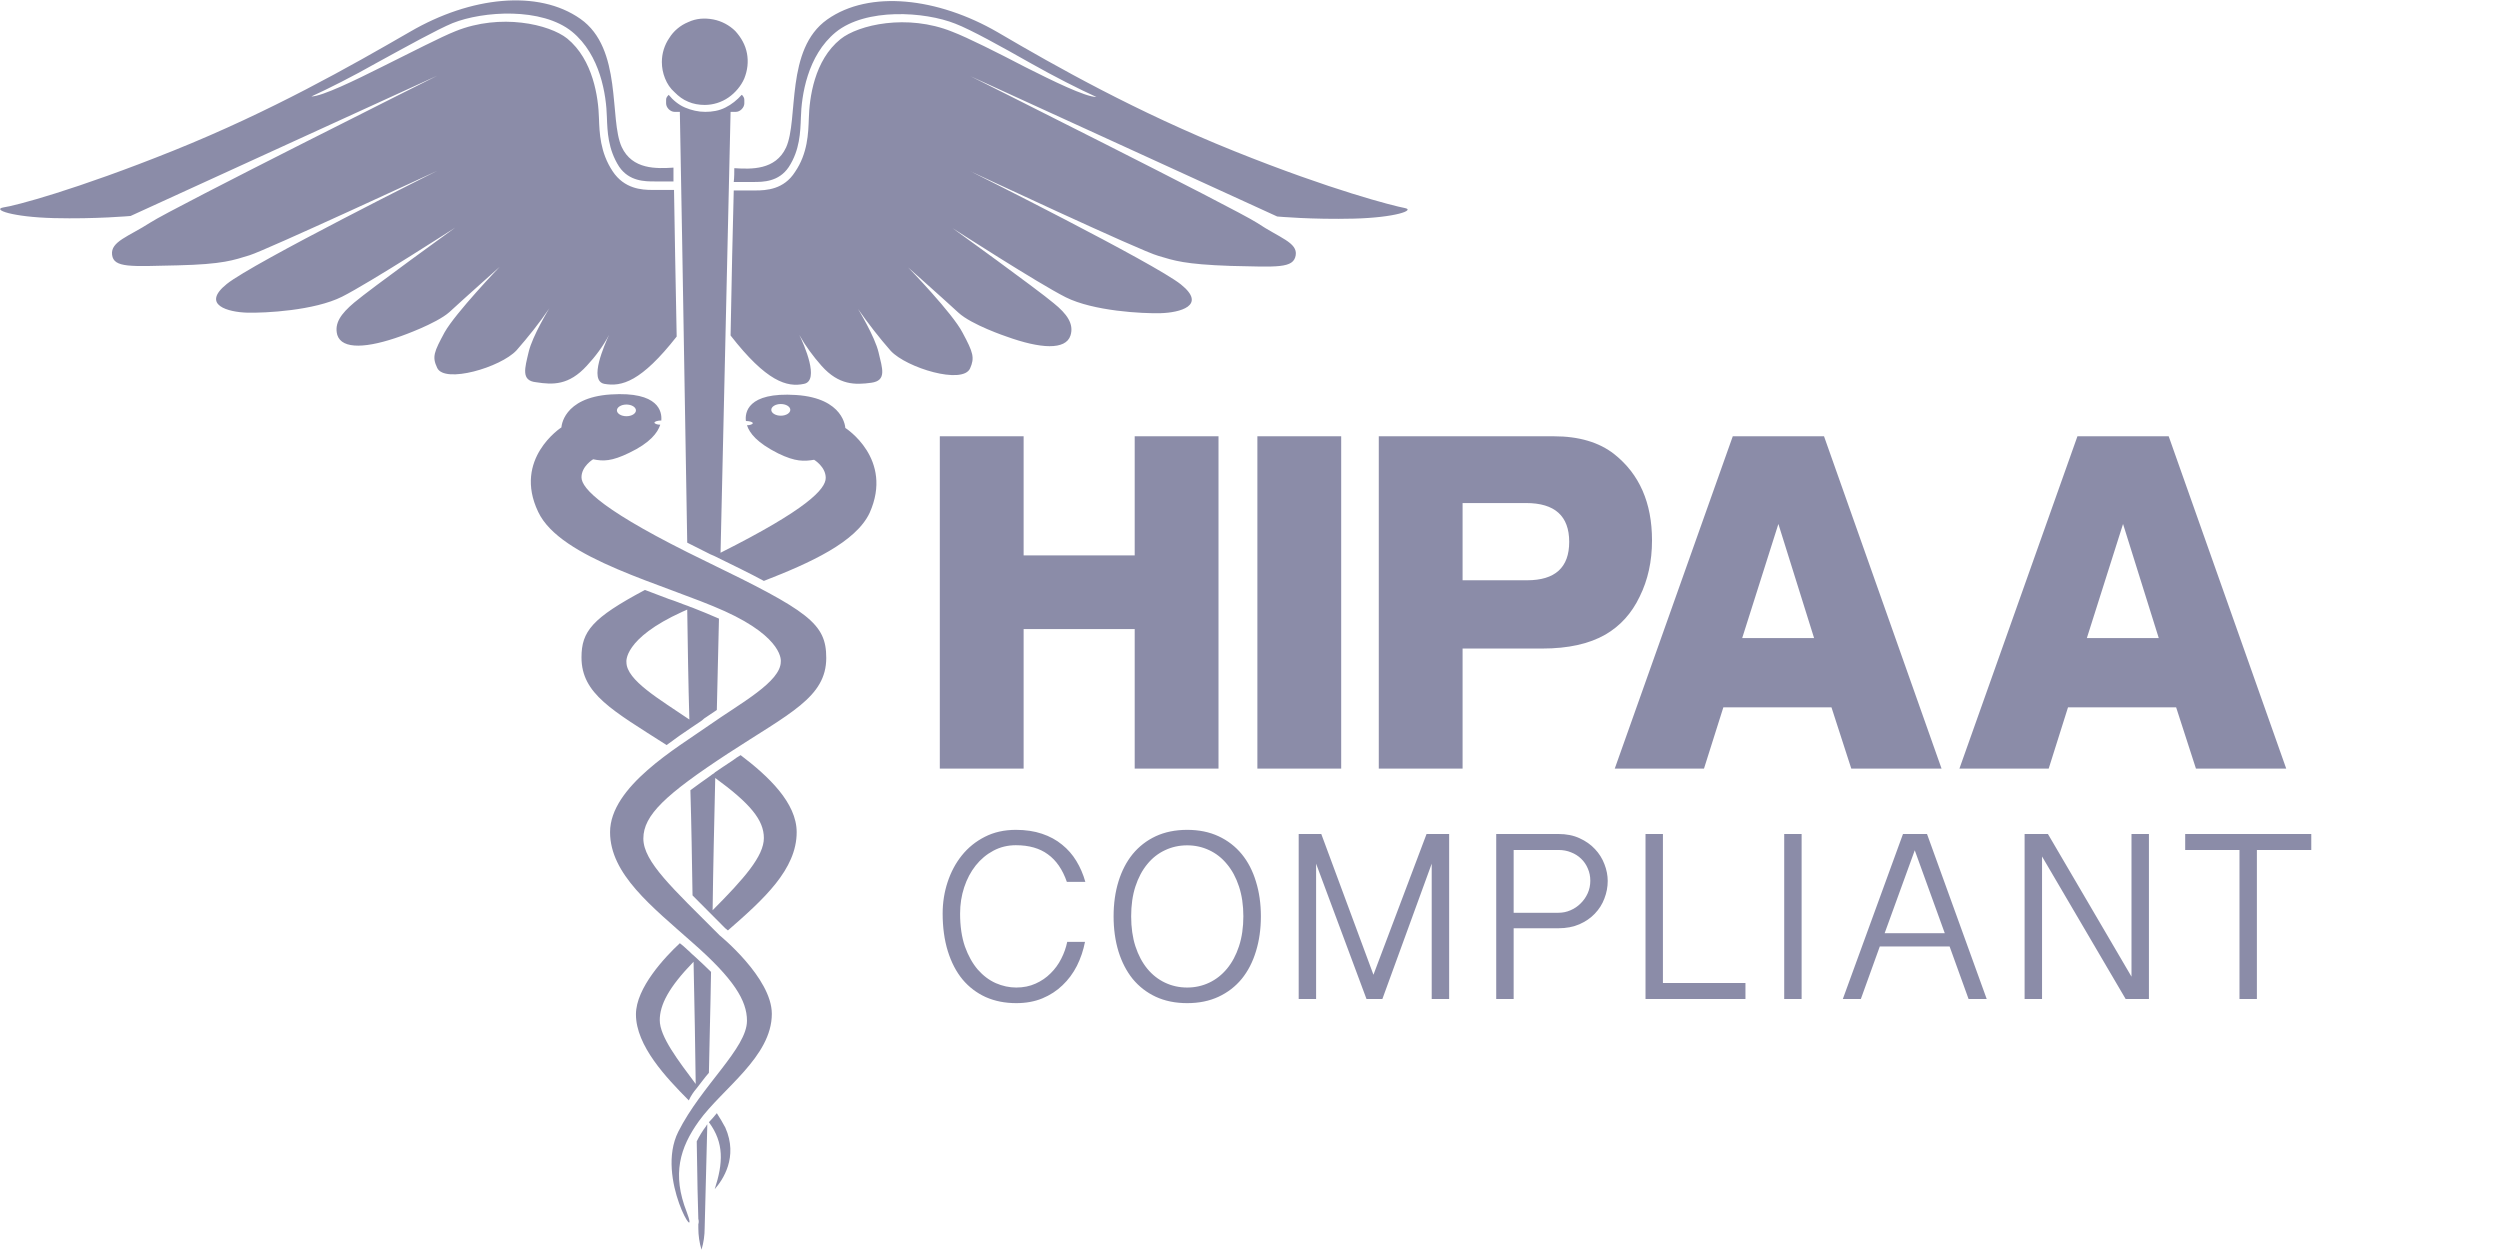 <svg width="82" height="41" viewBox="0 0 82 41" fill="none" xmlns="http://www.w3.org/2000/svg">
<path d="M30.826 14.31H33.575V18.216H37.218V14.31H39.967V25.21H37.218V20.634H33.575V25.21H30.826V14.31ZM41.242 14.31H43.991V25.21H41.242V14.31ZM45.224 14.31H50.966C51.79 14.31 52.452 14.506 52.95 14.898C53.774 15.552 54.186 16.494 54.186 17.725C54.186 18.412 54.051 19.027 53.78 19.572C53.52 20.117 53.145 20.531 52.657 20.814C52.126 21.119 51.438 21.272 50.592 21.272H47.973V25.21H45.224V14.31ZM50.087 19.033C51.009 19.033 51.47 18.613 51.47 17.774C51.47 16.925 50.998 16.5 50.055 16.5H47.973V19.033H50.087ZM56.835 14.31H59.828L63.683 25.21H60.722L60.072 23.2H56.526L55.891 25.21H52.964L56.835 14.31ZM59.502 20.928L58.331 17.186L57.144 20.928H59.502ZM68.14 14.31H71.133L74.988 25.21H72.027L71.377 23.2H67.831L67.197 25.21H64.269L68.14 14.31ZM70.807 20.928L69.636 17.186L68.449 20.928H70.807Z" fill="#181A52" fill-opacity="0.5"/>
<path d="M31.491 29.966C31.491 30.38 31.544 30.739 31.649 31.045C31.757 31.347 31.898 31.599 32.07 31.801C32.245 32 32.442 32.149 32.661 32.247C32.882 32.343 33.106 32.391 33.333 32.391C33.567 32.391 33.778 32.348 33.966 32.263C34.157 32.178 34.321 32.065 34.46 31.925C34.602 31.786 34.718 31.627 34.808 31.448C34.901 31.267 34.966 31.082 35.005 30.893H35.588C35.534 31.173 35.445 31.435 35.322 31.681C35.198 31.924 35.041 32.136 34.85 32.317C34.663 32.498 34.441 32.642 34.186 32.748C33.934 32.851 33.65 32.903 33.333 32.903C32.965 32.903 32.631 32.837 32.333 32.705C32.037 32.571 31.783 32.378 31.572 32.127C31.363 31.874 31.203 31.564 31.089 31.2C30.976 30.835 30.919 30.423 30.919 29.962C30.919 29.605 30.973 29.262 31.081 28.934C31.19 28.603 31.345 28.311 31.549 28.057C31.755 27.801 32.006 27.598 32.302 27.448C32.6 27.295 32.94 27.219 33.321 27.219C33.641 27.219 33.926 27.262 34.178 27.347C34.431 27.432 34.65 27.551 34.835 27.704C35.023 27.854 35.18 28.034 35.306 28.243C35.432 28.45 35.53 28.678 35.599 28.926H34.993C34.852 28.52 34.644 28.219 34.371 28.022C34.101 27.823 33.751 27.723 33.321 27.723C33.053 27.723 32.808 27.783 32.584 27.902C32.36 28.021 32.167 28.183 32.004 28.387C31.842 28.591 31.716 28.829 31.626 29.101C31.536 29.372 31.491 29.661 31.491 29.966ZM41.357 30.055C41.357 30.472 41.303 30.855 41.195 31.204C41.089 31.553 40.934 31.854 40.728 32.108C40.522 32.358 40.268 32.554 39.967 32.694C39.668 32.833 39.326 32.903 38.94 32.903C38.554 32.903 38.21 32.833 37.909 32.694C37.61 32.554 37.358 32.358 37.152 32.108C36.948 31.854 36.793 31.553 36.685 31.204C36.579 30.855 36.526 30.472 36.526 30.055C36.526 29.641 36.579 29.261 36.685 28.915C36.793 28.565 36.948 28.265 37.152 28.014C37.358 27.764 37.61 27.568 37.909 27.428C38.21 27.289 38.554 27.219 38.94 27.219C39.326 27.219 39.668 27.289 39.967 27.428C40.268 27.568 40.522 27.764 40.728 28.014C40.934 28.265 41.089 28.565 41.195 28.915C41.303 29.261 41.357 29.641 41.357 30.055ZM40.782 30.055C40.782 29.691 40.734 29.365 40.639 29.078C40.544 28.788 40.412 28.543 40.245 28.344C40.08 28.142 39.886 27.99 39.662 27.886C39.438 27.78 39.197 27.727 38.94 27.727C38.68 27.727 38.438 27.78 38.214 27.886C37.99 27.99 37.795 28.142 37.631 28.344C37.466 28.543 37.336 28.788 37.241 29.078C37.148 29.365 37.102 29.691 37.102 30.055C37.102 30.42 37.148 30.747 37.241 31.037C37.336 31.327 37.466 31.572 37.631 31.774C37.795 31.973 37.99 32.126 38.214 32.232C38.438 32.338 38.68 32.391 38.94 32.391C39.197 32.391 39.438 32.338 39.662 32.232C39.886 32.126 40.08 31.973 40.245 31.774C40.412 31.572 40.544 31.327 40.639 31.037C40.734 30.747 40.782 30.42 40.782 30.055ZM43.338 27.355L45.049 31.972L46.791 27.355H47.532V32.767H46.96V28.329L45.342 32.767H44.821L43.168 28.329V32.767H42.597V27.355H43.338ZM49.076 27.355H51.115C51.378 27.355 51.61 27.401 51.81 27.494C52.011 27.585 52.18 27.704 52.316 27.851C52.453 27.996 52.556 28.161 52.625 28.344C52.697 28.528 52.733 28.712 52.733 28.895C52.733 29.092 52.697 29.283 52.625 29.469C52.556 29.656 52.451 29.821 52.312 29.966C52.176 30.111 52.007 30.227 51.807 30.315C51.606 30.403 51.375 30.447 51.115 30.447H49.648V32.767H49.076V27.355ZM49.648 29.939H51.115C51.254 29.939 51.387 29.912 51.513 29.857C51.639 29.803 51.75 29.728 51.845 29.632C51.943 29.537 52.02 29.425 52.077 29.299C52.134 29.172 52.162 29.035 52.162 28.887C52.162 28.742 52.135 28.609 52.081 28.488C52.029 28.364 51.956 28.256 51.861 28.166C51.768 28.075 51.657 28.005 51.529 27.956C51.403 27.904 51.265 27.879 51.115 27.879H49.648V29.939ZM54.544 27.355V32.243H57.251V32.767H53.973V27.355H54.544ZM59.093 27.355V32.767H58.522V27.355H59.093ZM63.206 27.355L65.164 32.767H64.569L63.947 31.045H61.657L61.036 32.767H60.445L62.418 27.355H63.206ZM62.804 27.89L61.816 30.61H63.789L62.804 27.89ZM67.172 27.355L69.913 32.034V27.355H70.485V32.767H69.721L66.979 28.092V32.767H66.407V27.355H67.172ZM75.81 27.355V27.879H74.026V32.767H73.455V27.879H71.674V27.355H75.81Z" fill="#181A52" fill-opacity="0.5"/>
<path d="M22.853 37.436C22.871 38.655 22.888 39.544 22.905 39.98C22.923 40.032 22.923 40.102 22.905 40.154V40.276C22.905 40.52 22.94 40.764 23.009 40.99C23.079 40.764 23.113 40.52 23.113 40.276C23.113 40.189 23.148 38.917 23.2 36.878C23.183 36.895 23.166 36.913 23.166 36.93C23.044 37.087 22.94 37.261 22.853 37.436ZM19.247 11.997C19.524 11.701 19.784 11.353 19.975 10.987C19.836 11.3 19.299 12.485 19.819 12.59C20.391 12.694 21.033 12.52 22.195 11.039C22.16 9.14 22.125 7.485 22.108 6.23H21.397C21.05 6.23 20.478 6.195 20.096 5.62C19.68 4.993 19.663 4.348 19.646 3.878C19.628 3.198 19.455 1.961 18.605 1.264C18.016 0.794 16.421 0.428 14.947 1.02C14.461 1.212 13.49 1.717 12.537 2.188C11.67 2.623 10.56 3.164 10.213 3.164C10.785 2.902 11.548 2.519 12.38 2.048C13.334 1.526 14.34 0.968 14.843 0.759C15.848 0.358 17.773 0.236 18.761 1.038C19.698 1.804 19.888 3.129 19.906 3.843C19.923 4.313 19.94 4.888 20.305 5.463C20.634 5.951 21.154 5.951 21.466 5.951H22.09V5.498C21.536 5.533 20.738 5.568 20.391 4.819C19.975 3.913 20.426 1.595 19.039 0.62C17.652 -0.356 15.432 -0.112 13.456 1.038C11.496 2.17 8.895 3.651 5.688 4.941C2.48 6.23 0.486 6.753 0.104 6.805C-0.26 6.875 0.399 7.119 1.769 7.154C3.139 7.188 4.283 7.084 4.283 7.084L14.34 2.484C14.34 2.484 5.67 6.822 4.942 7.293C4.214 7.763 3.624 7.92 3.676 8.356C3.728 8.791 4.283 8.739 5.809 8.704C7.335 8.669 7.664 8.53 8.184 8.373C8.705 8.216 14.34 5.603 14.34 5.603C14.34 5.603 8.306 8.617 7.439 9.314C6.572 10.011 7.508 10.238 8.098 10.255C8.705 10.272 10.317 10.185 11.219 9.732C12.12 9.279 14.929 7.467 14.929 7.467C14.929 7.467 12.155 9.471 11.618 9.924C11.184 10.29 10.959 10.603 11.063 10.987C11.219 11.475 12.051 11.422 13.161 11.022C13.161 11.022 14.305 10.621 14.739 10.238C15.172 9.837 16.386 8.756 16.386 8.756C16.386 8.756 14.947 10.255 14.583 10.9C14.236 11.544 14.166 11.701 14.34 12.067C14.583 12.59 16.421 12.05 16.941 11.492C17.322 11.056 17.686 10.603 18.016 10.116C18.016 10.116 17.461 11.021 17.34 11.544C17.218 12.067 17.079 12.485 17.582 12.537C18.137 12.624 18.657 12.642 19.247 11.997ZM22.68 23.863C22.732 23.828 22.784 23.793 22.836 23.758C22.94 23.688 23.027 23.636 23.096 23.567C23.235 23.479 23.374 23.375 23.512 23.288C23.53 22.295 23.564 21.284 23.582 20.291C23.304 20.169 23.009 20.047 22.697 19.925C22.68 19.925 22.663 19.908 22.645 19.908C22.611 19.89 22.593 19.89 22.559 19.873C22.351 19.803 22.16 19.716 21.934 19.646C21.674 19.542 21.414 19.454 21.154 19.35C19.42 20.273 19.073 20.709 19.073 21.563C19.073 22.765 20.096 23.305 21.865 24.438C22.142 24.229 22.42 24.037 22.68 23.863ZM20.547 21.72C20.547 21.72 20.426 20.953 22.385 20.064C22.437 20.047 22.489 20.012 22.541 19.995C22.559 21.197 22.576 22.399 22.611 23.601C21.64 22.939 20.547 22.312 20.547 21.72ZM23.512 36.512C23.426 36.617 23.339 36.721 23.252 36.808C23.755 37.488 23.72 38.15 23.443 39.004C23.703 38.708 24.223 37.958 23.79 36.983C23.703 36.826 23.616 36.669 23.512 36.512ZM22.715 29.369C22.905 29.56 23.131 29.787 23.356 30.013C23.495 30.153 23.634 30.292 23.79 30.449C23.807 30.466 23.842 30.484 23.876 30.518C25.055 29.491 26.131 28.515 26.131 27.295C26.131 26.337 25.212 25.466 24.293 24.769C24.206 24.821 24.119 24.873 24.032 24.943C23.825 25.082 23.634 25.204 23.46 25.326C23.46 25.326 23.443 25.326 23.443 25.344C23.408 25.379 23.356 25.396 23.322 25.431C23.079 25.605 22.853 25.762 22.645 25.919C22.68 27.086 22.697 28.253 22.715 29.369ZM23.46 25.518C24.605 26.354 25.055 26.895 25.055 27.487C25.055 28.079 24.414 28.811 23.374 29.856C23.391 28.463 23.426 27.016 23.46 25.518ZM29.789 8.774C29.789 8.774 31.003 9.854 31.436 10.255C31.87 10.656 33.014 11.039 33.014 11.039C34.124 11.44 34.956 11.492 35.112 11.004C35.233 10.621 34.991 10.29 34.557 9.941C34.02 9.488 31.246 7.485 31.246 7.485C31.246 7.485 34.055 9.297 34.956 9.75C35.858 10.203 37.47 10.29 38.077 10.272C38.684 10.255 39.603 10.028 38.736 9.331C37.869 8.635 31.835 5.62 31.835 5.62C31.835 5.62 37.453 8.251 37.99 8.391C38.511 8.547 38.84 8.669 40.366 8.722C41.892 8.756 42.429 8.809 42.499 8.373C42.568 7.955 41.961 7.798 41.233 7.31C40.505 6.84 31.835 2.501 31.835 2.501L41.892 7.101C41.892 7.101 43.036 7.206 44.406 7.171C45.776 7.136 46.435 6.892 46.071 6.822C45.706 6.753 43.695 6.247 40.487 4.958C37.28 3.669 34.679 2.205 32.719 1.055C30.76 -0.077 28.523 -0.339 27.136 0.637C25.749 1.613 26.2 3.913 25.784 4.836C25.437 5.585 24.639 5.551 24.085 5.516C24.085 5.655 24.085 5.812 24.067 5.969H24.709C25.021 5.969 25.541 5.969 25.87 5.481C26.235 4.923 26.252 4.331 26.269 3.86C26.287 3.146 26.477 1.822 27.414 1.055C28.402 0.254 30.327 0.376 31.332 0.776C31.835 0.968 32.841 1.526 33.794 2.066C34.627 2.536 35.39 2.92 35.962 3.181C35.598 3.181 34.505 2.641 33.638 2.205C32.702 1.717 31.731 1.23 31.228 1.038C29.754 0.445 28.159 0.811 27.57 1.282C26.703 1.979 26.547 3.216 26.529 3.895C26.512 4.366 26.495 5.028 26.078 5.638C25.714 6.213 25.142 6.247 24.778 6.247H24.067C24.032 7.502 23.998 9.14 23.963 11.004C25.142 12.52 25.818 12.712 26.373 12.59C26.893 12.485 26.373 11.3 26.217 10.987C26.425 11.353 26.668 11.684 26.945 11.997C27.518 12.642 28.055 12.624 28.575 12.555C29.096 12.485 28.939 12.084 28.818 11.562C28.697 11.039 28.142 10.133 28.142 10.133C28.471 10.603 28.835 11.074 29.217 11.509C29.737 12.067 31.575 12.624 31.818 12.084C31.974 11.736 31.922 11.562 31.575 10.917C31.246 10.272 29.789 8.774 29.789 8.774ZM23.113 3.442C23.391 3.442 23.668 3.355 23.894 3.198C24.119 3.042 24.31 2.815 24.414 2.571C24.518 2.31 24.553 2.031 24.501 1.752C24.449 1.473 24.31 1.23 24.119 1.02C23.928 0.829 23.668 0.689 23.391 0.637C23.113 0.585 22.836 0.602 22.576 0.724C22.316 0.829 22.09 1.02 21.952 1.247C21.796 1.473 21.709 1.752 21.709 2.031C21.709 2.223 21.744 2.397 21.813 2.571C21.882 2.745 21.986 2.902 22.125 3.024C22.264 3.164 22.403 3.268 22.576 3.338C22.732 3.407 22.923 3.442 23.113 3.442ZM27.726 14.036C27.726 14.036 27.691 13.06 26.113 12.956C24.501 12.851 24.431 13.548 24.466 13.809C24.587 13.809 24.691 13.844 24.691 13.879C24.691 13.914 24.605 13.949 24.501 13.949C24.587 14.21 24.83 14.524 25.524 14.872C26.096 15.151 26.373 15.133 26.703 15.081C26.703 15.081 27.084 15.308 27.084 15.674C27.084 16.04 26.477 16.702 23.634 18.13C23.807 10.429 23.963 3.669 23.963 3.669H24.137C24.206 3.669 24.275 3.634 24.327 3.582C24.379 3.529 24.414 3.46 24.414 3.39V3.303C24.414 3.268 24.414 3.233 24.397 3.198C24.379 3.164 24.362 3.129 24.327 3.111C24.171 3.285 23.998 3.425 23.79 3.529C23.582 3.634 23.356 3.669 23.131 3.669C22.905 3.669 22.68 3.617 22.472 3.529C22.264 3.442 22.073 3.285 21.934 3.111C21.9 3.146 21.882 3.164 21.865 3.198C21.848 3.233 21.848 3.268 21.848 3.303V3.39C21.848 3.46 21.882 3.529 21.934 3.582C21.986 3.634 22.056 3.669 22.125 3.669H22.299C22.299 3.669 22.42 10.238 22.541 17.799C22.784 17.921 23.027 18.043 23.304 18.183C23.339 18.2 23.391 18.218 23.426 18.235C24.067 18.549 24.605 18.81 25.055 19.054C26.581 18.461 28.073 17.782 28.523 16.824C29.321 15.046 27.726 14.036 27.726 14.036ZM25.61 13.635C25.437 13.635 25.298 13.548 25.298 13.443C25.298 13.339 25.437 13.252 25.61 13.252C25.784 13.252 25.922 13.339 25.922 13.443C25.922 13.548 25.784 13.635 25.61 13.635ZM22.853 35.693C22.992 35.519 23.113 35.345 23.252 35.188C23.269 34.195 23.304 33.08 23.322 31.878C23.148 31.703 22.957 31.529 22.749 31.337C22.68 31.285 22.628 31.215 22.559 31.163C22.472 31.076 22.385 31.006 22.299 30.937C21.813 31.39 20.859 32.4 20.859 33.271C20.859 34.3 21.848 35.345 22.593 36.094C22.663 35.937 22.749 35.815 22.853 35.693ZM22.749 31.546C22.784 33.028 22.802 34.386 22.819 35.554C22.247 34.787 21.64 34.003 21.64 33.463C21.64 32.958 21.934 32.383 22.749 31.546ZM23.148 18.409C19.767 16.771 19.073 16.022 19.073 15.656C19.073 15.29 19.455 15.064 19.455 15.064C19.784 15.133 20.062 15.133 20.634 14.855C21.328 14.524 21.57 14.193 21.657 13.931C21.553 13.931 21.466 13.896 21.466 13.862C21.466 13.827 21.57 13.792 21.692 13.792V13.774C21.709 13.513 21.622 12.834 20.027 12.938C18.449 13.043 18.415 14.018 18.415 14.018C18.415 14.018 16.819 15.046 17.652 16.789C18.38 18.339 21.796 19.158 23.772 20.047C25.732 20.936 25.61 21.702 25.61 21.702C25.61 22.364 24.293 23.061 23.252 23.793C22.212 24.525 20.01 25.797 20.01 27.295C20.01 28.672 21.38 29.734 22.715 30.919C24.067 32.104 24.501 32.818 24.501 33.48C24.501 34.386 23.009 35.606 22.247 37.122C21.484 38.638 22.992 40.99 22.524 39.753C22.038 38.516 22.299 37.645 22.923 36.774C23.686 35.711 25.316 34.665 25.316 33.254C25.316 32.069 23.599 30.675 23.599 30.675C22.073 29.142 21.102 28.271 21.102 27.504C21.102 26.738 21.83 26.058 23.876 24.716C25.905 23.392 27.101 22.87 27.101 21.58C27.101 20.448 26.529 20.047 23.148 18.409ZM20.547 13.269C20.721 13.269 20.859 13.356 20.859 13.461C20.859 13.565 20.721 13.652 20.547 13.652C20.374 13.652 20.235 13.565 20.235 13.461C20.235 13.356 20.374 13.269 20.547 13.269Z" fill="#181A52" fill-opacity="0.5"/>
</svg>
